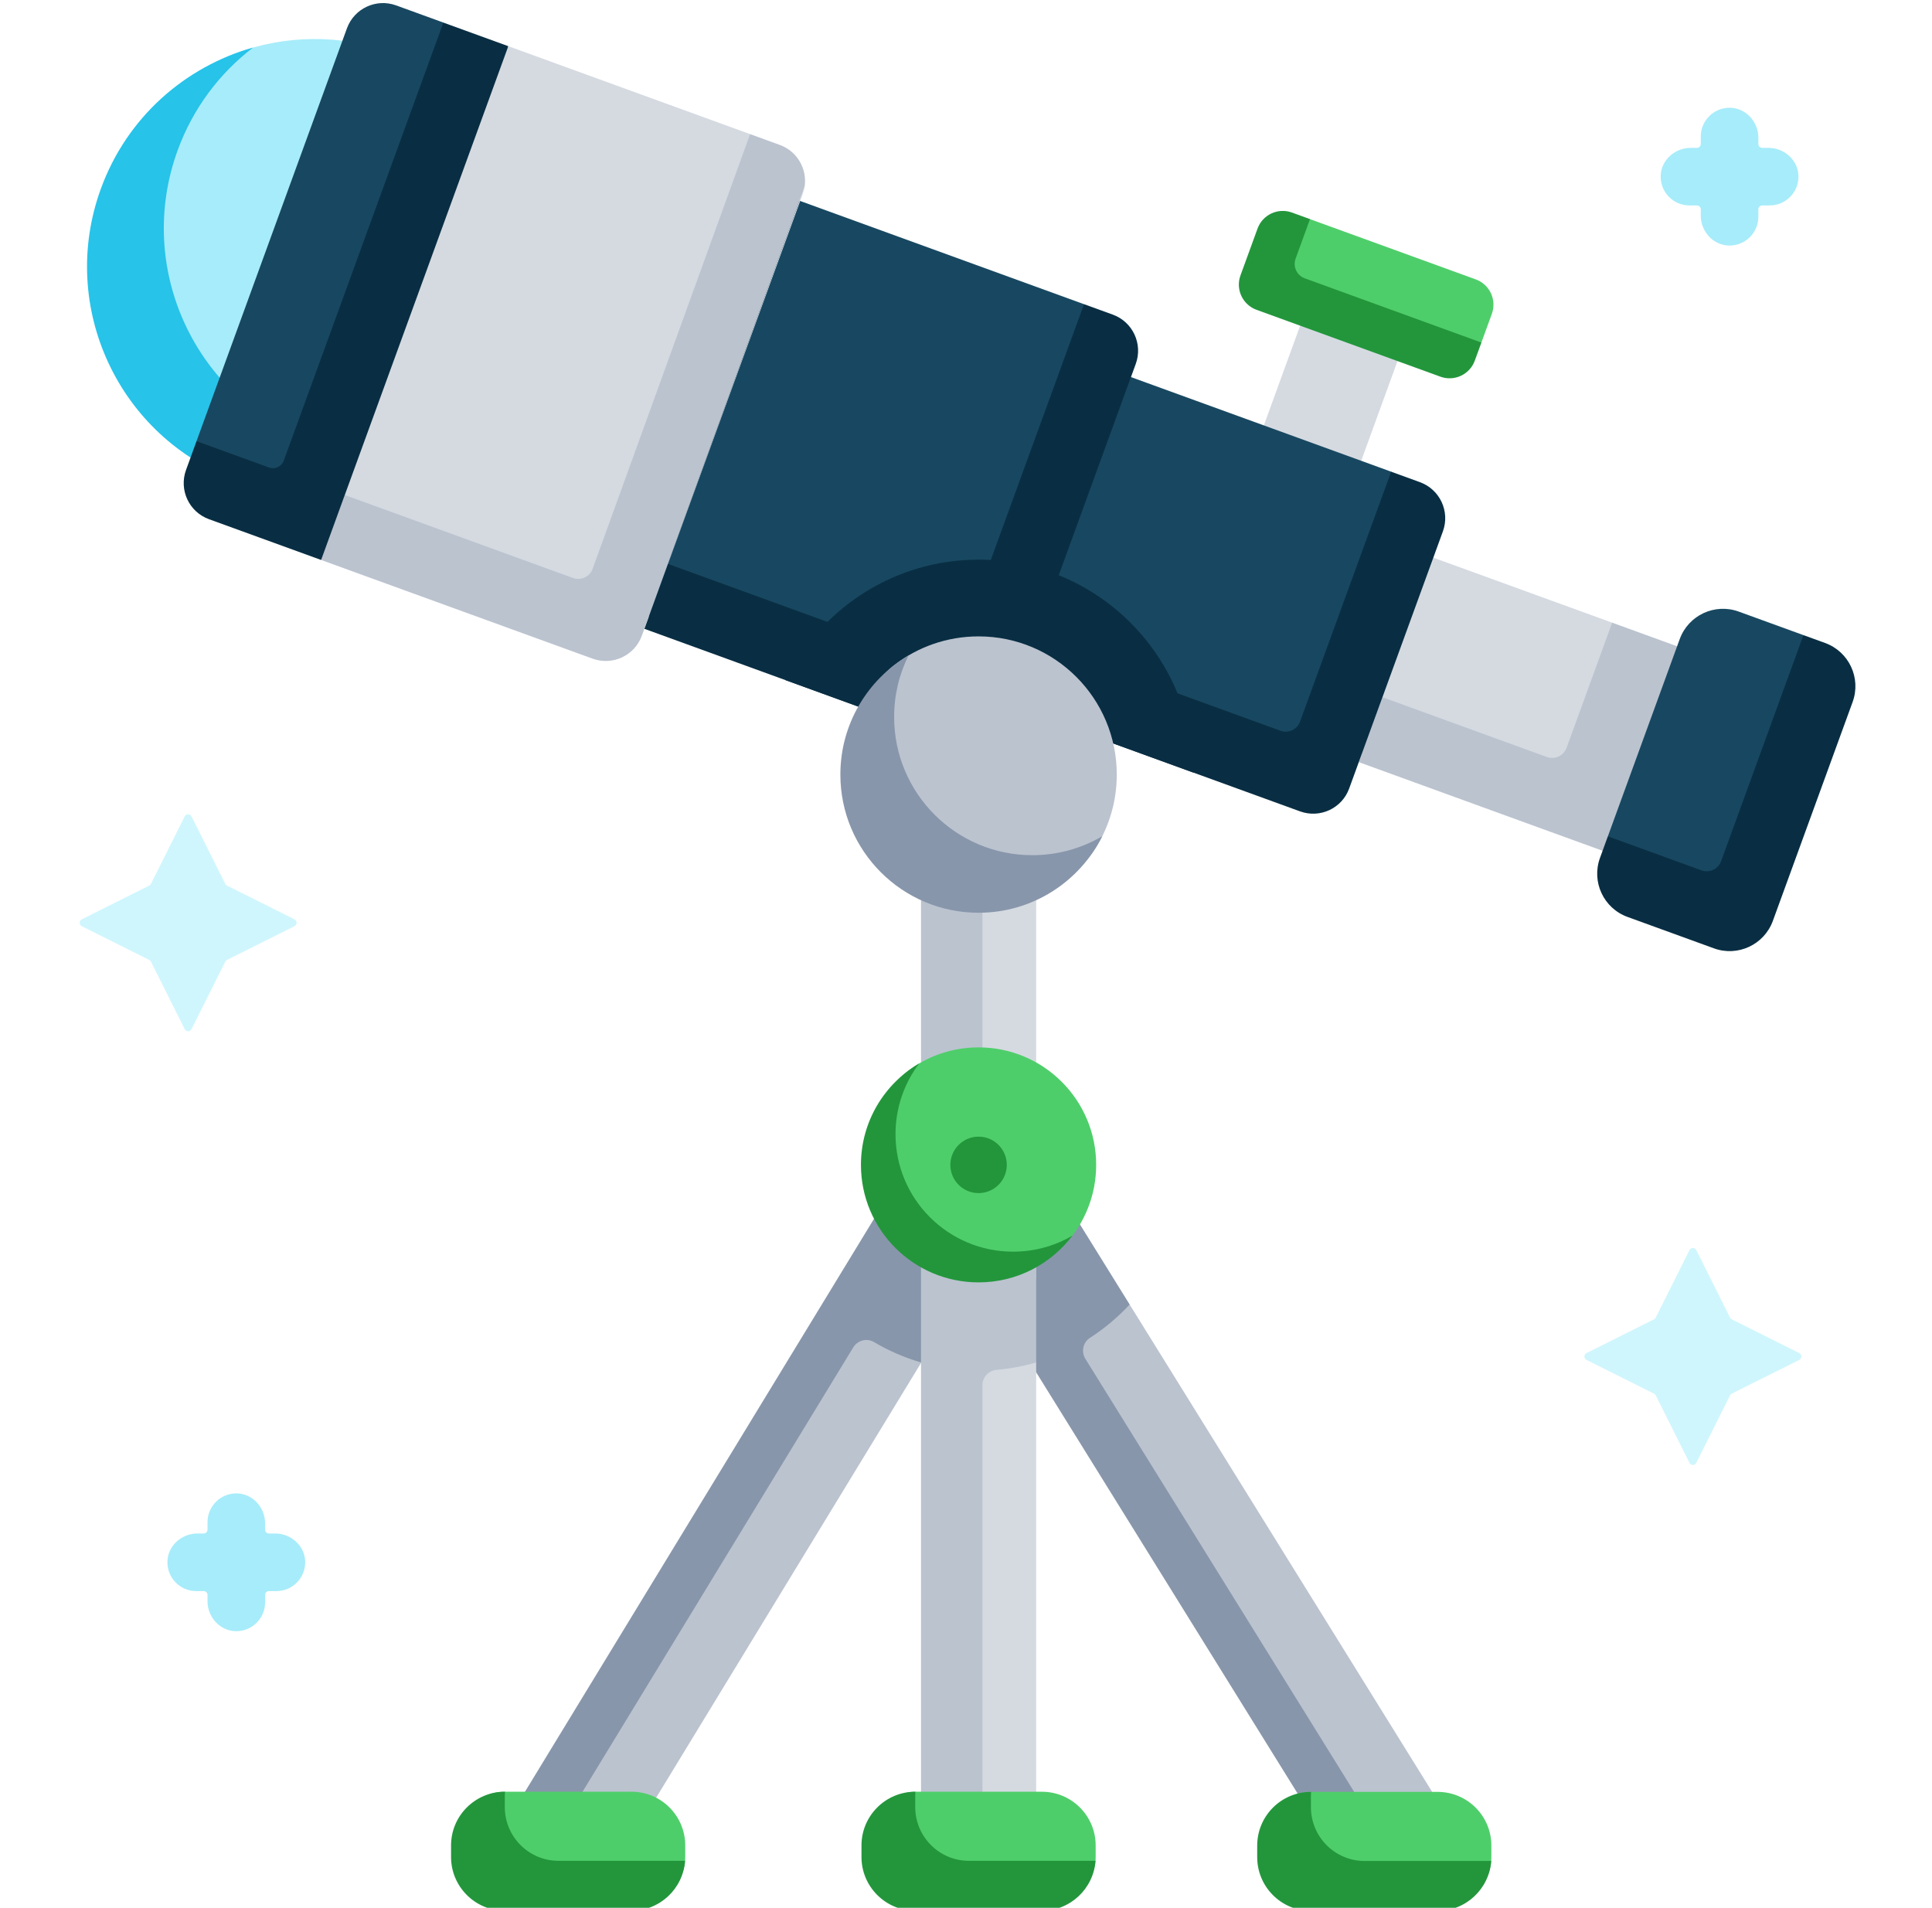 <svg width="80" height="79" viewBox="0 0 80 79" fill="none" xmlns="http://www.w3.org/2000/svg">
<g clip-path="url(#clip0_1867_2945)">
<g clip-path="url(#clip1_1867_2945)">
<path d="M23.51 78.247C23.087 78.247 22.659 78.134 22.272 77.898C21.147 77.213 20.791 75.746 21.476 74.622L31.34 60.937L38.325 46.966C38.756 46.259 39.523 45.826 40.351 45.822H40.361C41.186 45.822 41.952 46.248 42.387 46.949L59.554 74.605C60.248 75.724 59.904 77.194 58.785 77.888C57.667 78.582 56.197 78.238 55.502 77.12L48.311 63.372L40.38 52.758L25.548 77.103C25.099 77.84 24.314 78.247 23.51 78.247Z" fill="#BBC3CF"/>
<path d="M40.35 45.823C39.525 45.823 38.76 46.253 38.33 46.958L38.136 47.276V47.276L36.946 49.23L21.477 74.622C20.791 75.746 21.147 77.213 22.271 77.898C22.659 78.135 23.087 78.246 23.509 78.246C23.927 78.246 24.342 78.137 24.705 77.925C24.687 77.917 24.671 77.908 24.655 77.898C23.532 77.213 23.176 75.746 23.861 74.622L35.331 55.794C35.51 55.5 35.893 55.398 36.189 55.573C36.794 55.931 37.448 56.217 38.136 56.417L38.842 54.416L38.469 50.644L40.71 46.966C40.92 46.618 41.212 46.338 41.553 46.142C41.197 45.936 40.786 45.823 40.362 45.823H40.35V45.823Z" fill="#8896AB"/>
<path d="M57.886 77.12L44.944 56.269C44.762 55.976 44.841 55.586 45.131 55.4C45.736 55.01 46.288 54.546 46.775 54.02L42.905 47.785V52.984L42.765 52.758L41.584 54.697L55.502 77.12C56.184 78.216 57.611 78.567 58.721 77.927C58.39 77.738 58.101 77.466 57.886 77.12Z" fill="#8896AB"/>
<path d="M40.52 77.871C39.204 77.871 38.136 76.804 38.136 75.489L38.881 58.123L38.136 28.373C38.136 27.057 39.204 25.991 40.52 25.991C41.837 25.991 42.905 27.057 42.905 28.373V49.405L42.035 54.173L42.905 56.417V75.488C42.905 76.804 41.837 77.871 40.52 77.871Z" fill="#D5DAE1"/>
<path d="M42.387 46.95C42.01 46.34 41.38 45.939 40.68 45.845V28.373C40.68 27.524 41.123 26.779 41.793 26.358C41.425 26.126 40.988 25.991 40.521 25.991C39.203 25.991 38.137 27.057 38.137 28.373V47.276V56.417V75.489C38.137 76.805 39.203 77.871 40.521 77.871C40.988 77.871 41.425 77.736 41.793 77.504C41.123 77.083 40.68 76.337 40.68 75.489V57.355C40.68 57.023 40.938 56.753 41.269 56.724C41.755 56.682 42.229 56.599 42.689 56.478C42.762 56.459 42.834 56.44 42.905 56.417V47.785L42.387 46.95Z" fill="#BBC3CF"/>
<path d="M19.82 23.543L10.551 19.048C5.656 17.268 3.127 12.977 4.91 8.083L5.032 7.88C6.017 5.178 7.252 3.137 9.752 2.207C11.776 1.455 14.067 1.39 16.256 2.185L26.274 5.828L19.82 23.543Z" fill="#A7ECFA"/>
<path d="M20.704 21.119L19.82 23.543L9.811 19.904C4.917 18.124 2.393 12.711 4.176 7.817C5.254 4.856 7.662 2.764 10.48 1.969C9.099 3.025 7.994 4.475 7.355 6.228C5.572 11.122 8.096 16.534 12.99 18.315L20.704 21.119Z" fill="#27C3E9"/>
<path d="M20.704 3.803L20.39 13.48L14.793 22.68L9.946 21.085C9.121 20.785 8.697 19.873 8.997 19.048L8.138 18.267L14.366 1.173C14.667 0.348 15.578 -0.076 16.401 0.223L18.358 0.934L20.704 3.803Z" fill="#184861"/>
<path d="M18.358 0.935L11.75 19.073C11.66 19.32 11.386 19.447 11.139 19.358L8.138 18.267L7.703 19.461C7.403 20.286 7.827 21.198 8.652 21.499L13.296 23.187L19.131 14.293L21.047 1.912L18.358 0.935Z" fill="#092E43"/>
<path d="M45.39 48.236C45.39 49.47 44.93 50.597 44.172 51.455C43.28 52.465 41.975 52.758 40.521 52.758C37.831 52.758 36.13 50.923 36.13 48.236C36.13 46.589 36.469 45.133 37.723 44.253C38.515 43.697 39.479 43.371 40.52 43.371C43.21 43.371 45.39 45.549 45.39 48.236Z" fill="#4ECE6A"/>
<path d="M44.41 51.164C43.522 52.34 42.11 53.102 40.521 53.102C37.831 53.102 35.65 50.924 35.65 48.236C35.65 46.445 36.62 44.879 38.063 44.035C37.447 44.85 37.081 45.864 37.081 46.964C37.081 49.652 39.262 51.83 41.951 51.83C42.848 51.83 43.689 51.587 44.41 51.164Z" fill="#23963C"/>
<path d="M59.475 78.821L54.97 78.557C54.861 78.557 54.289 78.699 54.199 78.638C53.794 78.363 52.352 77.906 52.352 76.913L52.596 76.419C52.596 75.19 53.054 74.2 54.283 74.2H59.529C60.758 74.2 61.754 75.196 61.754 76.425V76.902C61.754 76.955 61.752 77.008 61.748 77.061C61.667 78.215 60.651 78.821 59.475 78.821Z" fill="#4ECE6A"/>
<path d="M42.905 78.719L38.575 78.821C37.346 78.821 36.18 78.124 36.18 76.895L36.627 76.657C36.627 75.428 36.669 74.194 37.898 74.194H43.143C44.372 74.194 45.369 75.19 45.369 76.419V76.895C45.369 76.949 45.367 77.002 45.363 77.054C45.282 78.209 44.08 78.719 42.905 78.719Z" fill="#4ECE6A"/>
<path d="M25.96 78.767L21.128 78.902C19.898 78.902 19.087 78.124 19.087 76.895V76.418C19.087 75.189 19.674 74.193 20.903 74.193H26.149C27.378 74.193 28.374 75.19 28.374 76.419V76.895C28.374 76.949 28.372 77.002 28.368 77.054C28.287 78.209 27.135 78.767 25.96 78.767Z" fill="#4ECE6A"/>
<path d="M61.747 77.061C61.666 78.215 60.703 79.127 59.528 79.127H54.283C53.054 79.127 52.058 78.13 52.058 76.902V76.425C52.058 75.196 53.054 74.2 54.283 74.2H54.289C54.285 74.252 54.283 74.304 54.283 74.358V74.835C54.283 76.064 55.28 77.061 56.508 77.061H61.747Z" fill="#23963C"/>
<path d="M45.362 77.054C45.281 78.208 44.318 79.121 43.143 79.121H37.898C36.669 79.121 35.672 78.124 35.672 76.895V76.418C35.672 75.19 36.669 74.193 37.898 74.193H37.904C37.899 74.246 37.898 74.298 37.898 74.352V74.829C37.898 76.058 38.894 77.054 40.123 77.054H45.362Z" fill="#23963C"/>
<path d="M28.367 77.054C28.286 78.208 27.323 79.121 26.148 79.121H20.903C19.674 79.121 18.677 78.124 18.677 76.895V76.418C18.677 75.19 19.674 74.193 20.903 74.193H20.909C20.904 74.246 20.903 74.298 20.903 74.352V74.829C20.903 76.058 21.899 77.054 23.128 77.054H28.367Z" fill="#23963C"/>
<path d="M51.831 18.994L54.125 12.689L58.157 14.156L55.863 20.461L51.831 18.994Z" fill="#D5DAE1"/>
<path d="M51.759 11.17L52.099 9.882C52.309 9.305 52.947 9.008 53.524 9.218L54.244 9.074L61.109 11.57C61.687 11.78 61.984 12.418 61.774 12.996L61.341 14.185L60.865 14.59C60.655 15.167 60.017 15.464 59.44 15.255L52.424 12.595C51.846 12.386 51.549 11.747 51.759 11.17Z" fill="#4ECE6A"/>
<path d="M61.342 14.185L61.068 14.934C60.858 15.509 60.221 15.808 59.644 15.598L52.03 12.829C51.453 12.619 51.154 11.98 51.366 11.403L52.072 9.466C52.281 8.89 52.919 8.591 53.496 8.801L54.244 9.073L53.648 10.71C53.528 11.04 53.698 11.405 54.028 11.525L61.342 14.185Z" fill="#23963C"/>
<path d="M69.047 36.207L61.542 32.297L53.648 30.608L56.734 22.14L66.756 25.784L71.483 29.173L69.047 36.207Z" fill="#D5DAE1"/>
<path d="M53.648 32.724L39.928 28.543C39.102 28.243 38.677 27.331 38.978 26.506L42.857 15.859C43.157 15.035 44.068 14.61 44.892 14.91L57.604 19.532L58.579 20.464C59.404 20.764 59.245 21.315 58.944 22.14L55.684 31.775C55.384 32.599 54.473 33.024 53.648 32.724Z" fill="#184861"/>
<path d="M35.811 27.141L23.739 24.968L30.193 7.253L44.885 12.596L45.413 13.48C46.238 13.78 46.663 14.692 46.363 15.517L41.663 29.797C41.363 30.62 36.636 27.441 35.811 27.141Z" fill="#184861"/>
<path d="M32.526 8.735L26.485 25.262C26.184 26.085 25.273 26.509 24.448 26.211L13.856 23.059L15.123 22.14L14.277 20.497L21.048 1.912L31.06 5.554L32.078 6.744C32.903 7.043 32.826 7.91 32.526 8.735Z" fill="#D5DAE1"/>
<path d="M33.318 7.717C33.304 7.824 33.277 7.932 33.239 8.037L26.696 25.994L33.318 7.717Z" fill="#D5DAE1"/>
<path d="M72.132 27.739L66.756 25.784L64.869 30.967C64.749 31.296 64.384 31.466 64.054 31.347L57.244 28.871L56.265 31.559L63.672 34.253L64.091 34.405L66.36 35.23L66.36 35.23L69.047 36.206L72.132 27.739Z" fill="#BBC3CF"/>
<path d="M58.797 19.966L57.603 19.532L54.556 27.893H54.556L53.833 29.878C53.713 30.207 53.348 30.377 53.018 30.257L42.843 26.558L41.864 29.247L53.833 33.598C54.656 33.898 55.569 33.474 55.867 32.649L59.748 22.002C60.048 21.177 59.622 20.267 58.797 19.966Z" fill="#092E43"/>
<path d="M46.081 13.029L44.886 12.595L40.154 25.581L40.154 25.58L39.41 27.621L38.933 27.448L27.66 23.35L26.681 26.038L39.627 30.746C40.452 31.045 41.363 30.621 41.664 29.796L47.03 15.067C47.33 14.242 46.906 13.33 46.081 13.029Z" fill="#092E43"/>
<path d="M33.319 7.717L26.697 25.994L26.681 26.038L26.576 26.326C26.275 27.149 25.365 27.574 24.54 27.275L13.297 23.187L14.276 20.497L23.725 23.934C24.055 24.054 24.421 23.883 24.54 23.553L31.06 5.554L32.289 6.001C33.009 6.261 33.424 6.988 33.319 7.717Z" fill="#BBC3CF"/>
<path d="M11.396 63.5H11.136C11.048 63.5 10.977 63.429 10.977 63.341V63.082C10.977 62.429 10.474 61.86 9.822 61.84C9.146 61.82 8.593 62.361 8.593 63.032V63.341C8.593 63.429 8.522 63.5 8.434 63.5H8.174C7.521 63.5 6.952 64.003 6.933 64.656C6.912 65.331 7.454 65.885 8.124 65.885H8.434C8.522 65.885 8.593 65.956 8.593 66.044V66.303C8.593 66.956 9.096 67.525 9.748 67.545C10.424 67.565 10.977 67.023 10.977 66.353V66.044C10.977 65.956 11.048 65.885 11.136 65.885H11.445C12.116 65.885 12.657 65.331 12.637 64.656C12.617 64.003 12.048 63.5 11.396 63.5Z" fill="#A7ECFA"/>
<path d="M73.228 6.123H72.969C72.881 6.123 72.81 6.052 72.81 5.964V5.705C72.81 5.052 72.306 4.482 71.654 4.463C70.979 4.443 70.425 4.984 70.425 5.655V5.964C70.425 6.052 70.354 6.123 70.266 6.123H70.007C69.354 6.123 68.785 6.626 68.765 7.278C68.745 7.953 69.286 8.507 69.957 8.507H70.266C70.354 8.507 70.425 8.578 70.425 8.666V8.926C70.425 9.578 70.928 10.148 71.581 10.167C72.256 10.187 72.81 9.646 72.81 8.975V8.666C72.81 8.578 72.881 8.507 72.969 8.507H73.278C73.948 8.507 74.49 7.954 74.47 7.278C74.45 6.626 73.881 6.123 73.228 6.123Z" fill="#A7ECFA"/>
<path d="M7.647 42.615L6.25 39.821C6.235 39.79 6.21 39.765 6.179 39.75L3.385 38.353C3.268 38.294 3.268 38.127 3.385 38.068L6.179 36.671C6.21 36.656 6.235 36.631 6.25 36.6L7.647 33.806C7.706 33.689 7.873 33.689 7.932 33.806L9.329 36.6C9.344 36.631 9.369 36.656 9.4 36.671L12.194 38.068C12.311 38.127 12.311 38.294 12.194 38.353L9.4 39.75C9.369 39.765 9.344 39.79 9.329 39.821L7.932 42.615C7.873 42.732 7.706 42.732 7.647 42.615Z" fill="#D0F6FD"/>
<path d="M69.957 60.575L68.56 57.781C68.544 57.75 68.519 57.725 68.489 57.71L65.694 56.313C65.577 56.254 65.577 56.087 65.694 56.029L68.489 54.632C68.519 54.616 68.544 54.591 68.56 54.56L69.957 51.766C70.015 51.649 70.183 51.649 70.241 51.766L71.638 54.56C71.654 54.591 71.679 54.616 71.709 54.632L74.504 56.029C74.621 56.087 74.621 56.254 74.504 56.313L71.709 57.71C71.679 57.725 71.654 57.75 71.638 57.781L70.241 60.575C70.183 60.692 70.015 60.692 69.957 60.575Z" fill="#D0F6FD"/>
<path d="M49.42 31.994L41.864 29.247L41.664 29.796C41.363 30.621 40.452 31.045 39.627 30.746L32.525 28.163C33.931 25.305 36.824 23.304 40.188 23.18C40.298 23.175 40.41 23.174 40.521 23.174C41.694 23.174 42.814 23.403 43.841 23.818C47.087 25.126 49.389 28.294 49.42 31.994Z" fill="#092E43"/>
<path d="M46.243 32.074C46.243 33.177 45.931 34.206 45.391 35.08C44.383 36.71 42.579 37.02 40.521 37.02C37.361 37.02 35.65 35.154 35.65 31.994C35.65 30.146 35.674 28.583 37.034 27.537C37.999 26.794 39.208 26.352 40.521 26.352C43.681 26.352 46.243 28.914 46.243 32.074Z" fill="#BBC3CF"/>
<path d="M45.644 34.625C44.706 36.505 42.764 37.796 40.521 37.796C37.359 37.796 34.798 35.234 34.798 32.074C34.798 29.972 35.932 28.135 37.621 27.141C37.238 27.909 37.024 28.774 37.024 29.689C37.024 32.849 39.584 35.412 42.746 35.412C43.803 35.412 44.793 35.126 45.644 34.625Z" fill="#8896AB"/>
<path d="M70.482 38.308L68.076 37.796C67.086 37.436 66.576 36.342 66.936 35.352L66.579 34.63L69.554 26.464C69.914 25.475 71.007 24.965 71.996 25.325L74.677 26.3L75.097 27.371C76.087 27.731 76.597 28.825 76.237 29.815L72.925 37.169C72.565 38.158 71.471 38.668 70.482 38.308Z" fill="#184861"/>
<path d="M76.713 29.069L73.411 38.131C73.05 39.12 71.957 39.63 70.968 39.269L67.392 37.969C66.401 37.61 65.891 36.515 66.252 35.526L66.578 34.63L70.452 36.038C70.782 36.158 71.147 35.989 71.267 35.659L74.676 26.299L75.573 26.625C76.563 26.985 77.074 28.079 76.713 29.069Z" fill="#092E43"/>
<path d="M40.52 49.405C41.166 49.405 41.689 48.882 41.689 48.236C41.689 47.59 41.166 47.067 40.52 47.067C39.875 47.067 39.352 47.59 39.352 48.236C39.352 48.882 39.875 49.405 40.52 49.405Z" fill="#23963C"/>
</g>
</g>
<defs>
<clipPath id="clip0_1867_2945">
<rect width="79" height="79" fill="white" transform="translate(0.562 0.008)"/>
</clipPath>
<clipPath id="clip1_1867_2945">
<rect width="79" height="79" fill="white" transform="translate(0.562 0.127)"/>
</clipPath>
</defs>
</svg>

